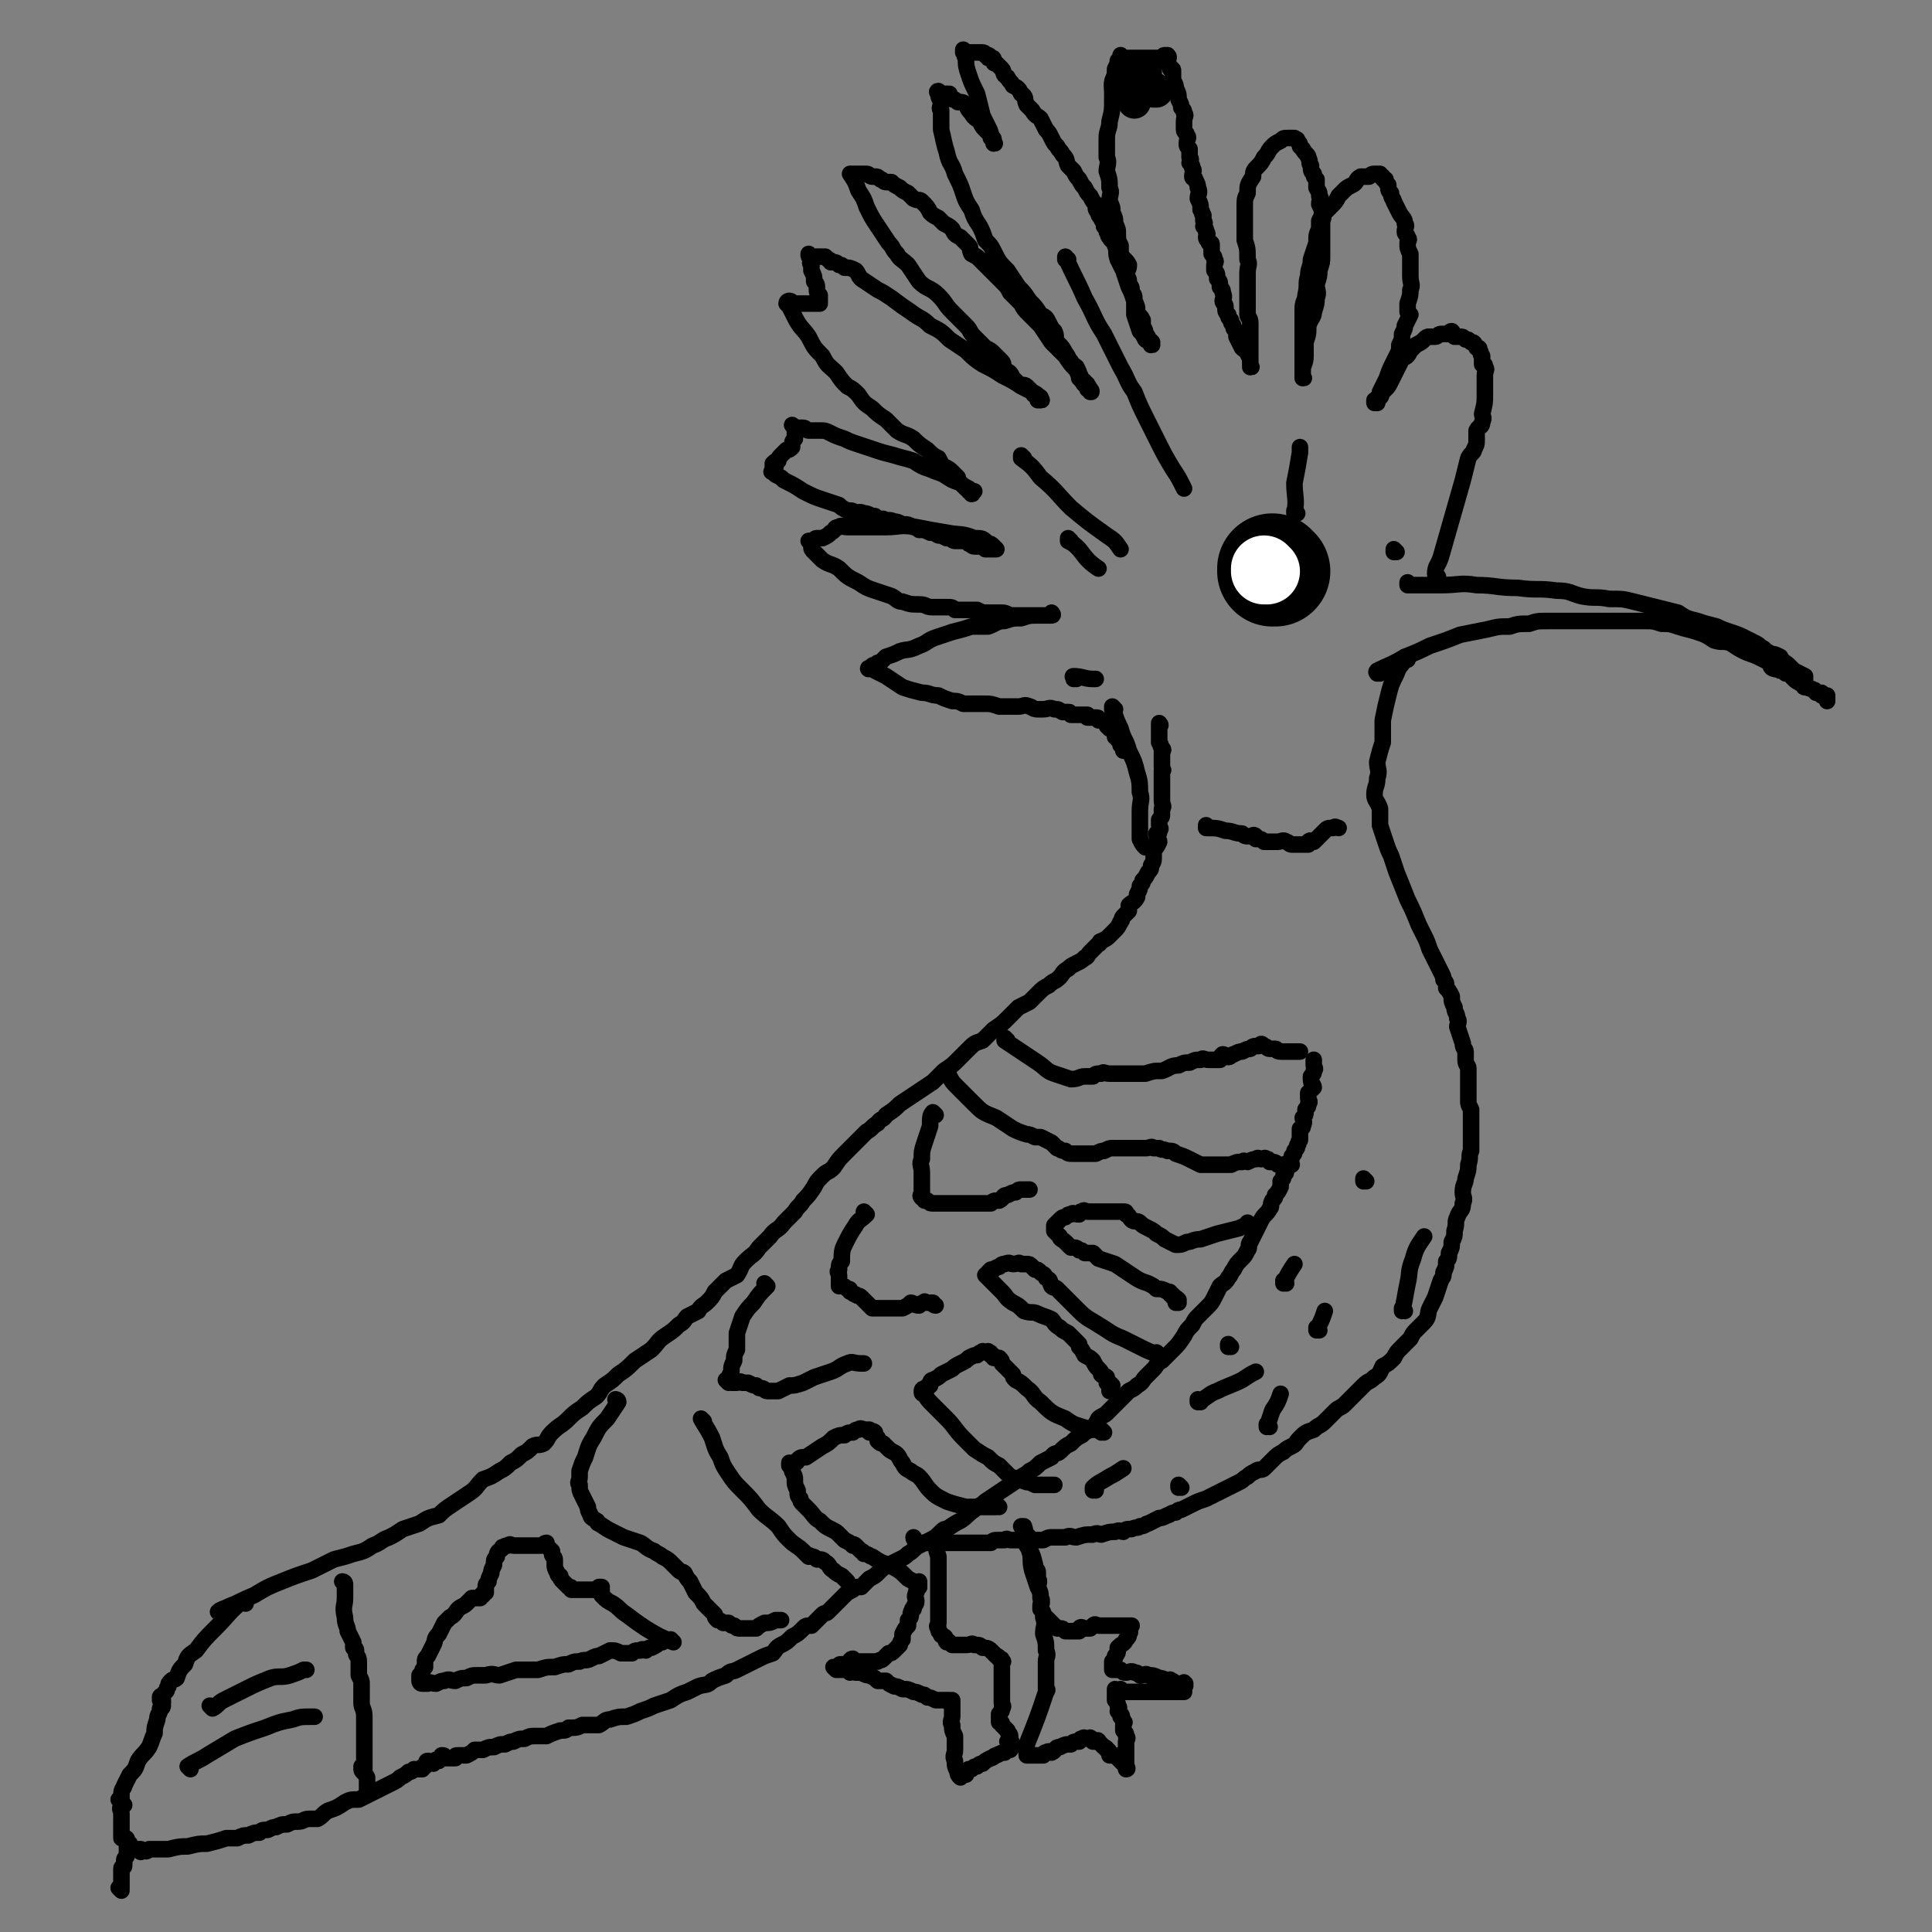 <svg viewBox='0 0 700 700' version='1.1' xmlns='http://www.w3.org/2000/svg' xmlns:xlink='http://www.w3.org/1999/xlink'><rect x="0" y="0" width="700" height="700" fill="#808080" stroke="none"/><g fill='none' stroke='#000000' stroke-width='6' stroke-linecap='round' stroke-linejoin='round'><path d='M80,585c0,0 0,-1 -1,-1 0,0 1,0 1,1 0,0 0,0 0,0 0,0 0,-1 -1,-1 0,0 1,0 1,1 0,0 0,0 0,0 0,0 0,-1 -1,-1 0,0 1,0 1,1 0,0 0,0 0,0 0,0 -1,-1 -1,-1 1,-1 2,-1 4,-2 5,-2 4,-2 9,-4 5,-3 5,-3 10,-5 5,-2 5,-2 11,-4 4,-2 4,-2 8,-4 4,-1 4,-1 7,-2 4,-1 4,-1 7,-3 3,-1 3,-2 6,-3 2,-1 2,-1 5,-3 3,-1 3,-1 6,-2 3,-2 3,-2 7,-3 2,-2 2,-2 5,-4 3,-2 3,-2 6,-4 3,-2 2,-2 5,-5 3,-1 3,-1 6,-3 2,-1 2,-1 4,-3 2,-1 2,-1 4,-3 2,-1 2,-1 4,-3 2,-1 2,0 4,-1 2,-2 1,-2 3,-4 3,-3 3,-2 6,-5 2,-2 2,-2 5,-4 2,-2 2,-2 5,-4 2,-2 1,-2 3,-4 3,-2 3,-2 5,-4 3,-2 3,-2 6,-5 3,-2 3,-2 6,-4 3,-3 2,-3 5,-5 3,-2 3,-2 5,-4 2,-1 2,-2 3,-3 2,-1 2,-1 4,-2 1,-2 2,-2 3,-3 2,-2 2,-2 3,-4 2,-2 2,-2 4,-4 2,-1 2,-1 4,-2 2,-3 1,-3 3,-5 3,-3 3,-2 5,-5 2,-2 2,-2 4,-4 2,-3 3,-2 5,-5 2,-2 2,-2 4,-4 1,-2 2,-2 3,-4 2,-2 2,-2 4,-5 1,-2 1,-2 3,-4 2,-2 2,-1 4,-3 2,-3 2,-3 4,-5 2,-2 2,-2 4,-4 2,-2 2,-2 4,-4 2,-1 2,-2 4,-3 1,-2 2,-1 3,-3 3,-2 3,-2 5,-4 3,-2 3,-2 6,-4 3,-2 3,-2 6,-4 2,-2 2,-2 4,-4 3,-2 3,-2 5,-4 2,-2 2,-2 4,-4 2,-2 2,-2 5,-3 2,-2 2,-2 4,-4 3,-2 3,-2 5,-4 2,-2 2,-2 4,-4 2,-1 2,-1 4,-2 2,-2 2,-2 3,-3 2,-2 2,-2 4,-3 2,-2 2,-1 4,-3 1,-1 1,-2 3,-3 1,-1 1,-1 3,-2 2,-1 2,-1 3,-2 1,0 1,-1 2,-2 1,-1 1,-1 3,-3 1,0 0,-1 1,-1 2,-1 2,-1 3,-2 1,-1 1,-1 2,-2 1,-1 1,-1 2,-3 1,-1 0,-1 1,-2 1,-1 1,-1 2,-2 0,-1 0,-1 0,-2 1,-1 2,-1 3,-3 0,0 0,0 0,-1 1,-2 1,-2 1,-3 1,-1 1,-1 1,-2 1,-1 1,-1 2,-3 1,-1 1,-1 1,-2 0,-1 1,-1 1,-3 0,-1 0,-1 0,-3 1,-1 1,-1 2,-3 0,-1 -1,-1 -1,-3 1,0 1,0 1,-1 1,-1 0,-1 0,-2 0,-1 0,-1 0,-2 1,-1 1,-1 1,-2 0,-1 0,-1 0,-2 1,-1 0,-1 0,-3 0,0 0,0 0,0 0,-1 0,-1 0,-2 0,-1 0,-1 0,-1 0,-1 0,-1 0,-1 0,-1 0,-1 0,-1 0,-1 0,-1 0,-1 0,-1 0,-1 0,-1 0,-1 0,-1 0,-2 0,0 0,0 0,0 0,-1 0,-1 0,-1 0,-1 0,-1 0,-1 0,0 0,0 0,0 1,0 0,0 0,-1 0,0 0,0 0,0 0,0 0,0 0,0 0,-1 0,-1 0,-1 0,-1 0,-1 0,-2 0,0 0,0 0,0 0,0 0,0 0,0 0,-1 0,-1 0,-2 0,0 0,0 0,-1 0,0 1,0 0,-1 0,0 0,0 0,0 -1,-1 0,-1 -1,-2 0,0 0,0 0,-1 0,0 0,0 0,-1 0,0 0,0 0,0 0,-1 0,-1 0,-1 0,-1 0,-1 0,-1 0,0 0,0 0,0 0,-1 0,-1 0,-1 0,0 0,0 0,0 0,-1 0,-1 0,-1 0,0 0,0 0,0 1,0 0,-1 0,-1 0,0 0,1 0,1 '/><path d='M89,581c0,0 0,-1 -1,-1 0,0 1,0 1,1 0,0 0,0 0,0 0,0 0,-1 -1,-1 0,0 1,0 1,1 0,0 0,0 0,0 0,0 0,-1 -1,-1 0,0 1,0 1,1 0,0 0,0 0,0 0,0 0,-1 -1,-1 0,0 1,0 1,1 0,0 0,0 0,0 0,0 0,-1 -1,-1 -5,4 -5,5 -10,10 -4,4 -4,4 -7,8 -3,2 -3,2 -4,5 -2,2 -2,2 -3,5 -1,1 -1,0 -2,1 -1,1 -1,1 -1,2 -1,1 0,1 -1,2 -1,1 -1,1 -2,2 0,0 0,0 0,0 1,0 0,-1 0,0 0,0 0,0 1,1 0,0 0,0 0,0 0,0 0,0 0,1 0,0 0,0 0,0 0,0 0,-1 -1,-1 0,0 1,1 1,2 0,0 0,0 0,0 0,0 0,1 -1,1 0,2 -1,2 -1,4 -1,3 -1,3 -1,5 -1,2 -1,3 -2,5 -2,3 -2,2 -4,5 -1,3 -1,3 -3,5 -1,2 -1,2 -2,4 0,1 -1,1 -1,3 0,0 0,0 0,1 0,1 0,1 0,2 0,0 0,0 0,0 0,0 0,-1 -1,-1 0,0 1,1 1,1 0,0 0,0 0,0 0,0 0,-1 -1,-1 0,0 1,1 1,2 0,0 1,0 1,0 0,0 -1,0 -1,1 -1,0 0,1 0,2 0,1 0,1 0,2 0,1 0,1 0,2 0,0 0,0 0,1 0,1 0,1 0,2 0,0 0,0 0,1 0,0 0,0 0,0 0,0 0,0 0,1 1,0 1,0 1,0 0,0 0,0 0,0 1,0 1,0 1,1 0,0 0,0 1,1 0,0 0,0 0,0 0,1 0,1 -1,1 0,1 0,0 0,1 0,1 0,1 0,2 0,1 -1,1 -1,2 0,1 0,1 0,2 0,1 -1,0 -1,1 0,1 0,1 0,2 0,1 0,1 0,2 0,0 0,0 0,0 0,0 0,0 0,1 0,0 0,0 0,0 0,0 0,0 0,1 0,0 0,0 0,0 0,0 0,0 0,0 0,0 0,0 0,0 0,1 0,1 0,1 0,0 0,0 0,0 0,1 0,0 -1,0 0,0 1,1 1,1 '/><path d='M51,671c0,0 0,-1 -1,-1 0,0 1,0 1,0 0,0 0,0 0,0 0,1 0,0 -1,0 0,0 1,0 1,0 0,0 0,0 0,0 0,1 0,0 -1,0 0,0 1,0 1,0 0,0 0,0 0,0 0,1 0,0 -1,0 0,0 1,0 1,0 2,1 2,1 3,0 4,0 4,0 7,0 4,-1 4,-1 7,-1 4,-1 4,-1 7,-1 4,-1 4,-1 7,-2 2,0 2,0 4,0 2,-1 2,-1 4,-1 2,-1 2,-1 4,-1 1,-1 1,-1 3,-1 2,-1 2,-1 3,-1 2,-1 2,-1 4,-1 2,-1 2,-1 4,-1 2,0 2,-1 4,-1 2,0 2,0 3,0 2,-1 2,-2 4,-3 3,-1 3,-1 6,-3 2,-1 2,-1 5,-1 2,-1 2,-1 4,-2 2,-1 2,-1 4,-2 2,-1 2,-1 4,-2 2,-1 2,-1 3,-2 2,-1 2,-1 3,-2 1,0 1,0 2,-1 1,0 2,0 3,0 0,-1 0,-1 1,-1 1,-1 0,-2 1,-2 1,0 1,1 2,1 0,-1 0,-1 1,-1 0,-1 0,0 1,0 0,0 0,0 0,0 1,-1 1,-2 1,-2 1,0 1,0 1,1 0,0 1,0 1,0 1,0 1,0 2,0 0,0 0,0 1,0 0,-1 0,-1 1,-1 2,0 2,0 3,0 2,-1 2,-1 3,-2 2,0 2,0 3,0 2,-1 2,-1 4,-1 2,-1 2,-1 4,-1 2,-1 2,-1 3,-1 2,-1 2,-1 4,-1 2,-1 2,-1 4,-1 2,0 2,0 4,0 2,-1 2,-1 5,-2 2,0 2,0 3,-1 3,0 3,0 5,-1 3,0 3,0 6,0 2,-1 2,-2 4,-2 3,-1 3,-1 6,-1 3,-1 3,-1 5,-2 3,-1 3,-1 5,-2 3,-1 3,-1 6,-2 3,-2 3,-2 6,-3 2,-1 2,-1 4,-2 3,-1 3,0 5,-2 2,-1 2,-1 5,-2 2,-2 2,-1 4,-2 2,-1 2,-1 4,-2 2,-1 2,-1 4,-2 2,-1 2,-1 5,-2 1,-1 1,-2 3,-3 2,-1 2,-1 4,-3 2,-1 2,-1 4,-3 1,-1 1,-1 3,-1 1,-1 1,-1 2,-2 1,-1 1,-1 2,-2 1,-1 1,0 2,-1 1,-1 1,-1 2,-2 1,-1 1,-1 2,-2 1,-1 1,-1 2,-2 1,-1 1,-1 3,-2 1,-1 1,-1 3,-1 2,-2 2,-2 3,-3 2,-1 2,-1 3,-2 2,-2 2,-2 4,-3 2,-1 2,-1 4,-2 2,-1 2,-1 3,-2 2,-1 2,-2 4,-3 2,-1 2,-1 4,-2 2,-1 2,-1 4,-3 1,-1 1,-1 2,-1 3,-2 3,-2 5,-3 3,-2 2,-2 5,-4 2,-2 2,-1 4,-3 3,-2 3,-2 6,-4 3,-2 3,-2 6,-4 2,-2 2,-1 4,-3 2,-1 2,-1 4,-3 2,-1 2,-1 4,-2 1,-2 2,-1 3,-2 2,-2 2,-2 4,-3 2,-2 2,-2 4,-3 2,-2 2,-1 4,-3 1,-1 1,-1 2,-3 1,-1 2,-1 3,-2 1,-1 1,-1 3,-3 1,-1 1,-1 3,-3 1,-1 1,-1 2,-2 2,-1 2,-1 3,-2 2,-1 2,-2 3,-3 1,-1 1,-1 3,-3 1,-1 1,-2 3,-3 2,-2 2,-2 4,-4 2,-2 2,-2 4,-5 1,-2 1,-2 3,-4 1,-2 1,-2 2,-3 2,-2 2,-2 3,-3 2,-2 2,-2 3,-4 1,-2 1,-2 2,-4 1,-1 2,-1 3,-3 1,-1 1,-2 2,-3 1,-2 1,-2 3,-4 1,-1 1,-1 2,-3 1,-1 0,-2 1,-3 1,-2 1,-2 2,-4 1,-2 1,-2 2,-4 1,-2 2,-2 3,-4 1,-1 0,-1 1,-3 1,-1 1,-1 1,-2 1,-1 1,-1 2,-3 0,-1 0,-1 0,-2 1,-1 1,-1 1,-2 1,-1 1,-1 1,-2 1,-2 1,-2 1,-3 1,-1 1,-1 1,-2 1,-1 1,-1 1,-2 1,-1 1,-1 1,-2 1,-1 0,-1 1,-2 0,-1 0,-1 0,-2 0,-1 0,-1 0,-2 1,-1 1,0 1,-1 1,-2 0,-2 0,-3 1,-1 1,-1 1,-2 0,-1 0,-1 0,-1 1,-1 1,-1 1,-2 1,-1 0,-1 0,-2 0,-1 0,-1 0,-2 1,-1 1,-1 2,-2 0,-1 -1,-1 -1,-3 0,0 0,0 0,-1 1,-1 1,-1 1,-2 1,-1 0,-1 0,-2 0,-1 0,-1 0,-1 0,-1 0,-1 0,-1 0,0 0,0 0,0 0,0 0,0 0,0 '/><path d='M365,377c0,0 -1,-1 -1,-1 0,0 0,0 0,1 0,0 0,0 0,0 1,0 0,-1 0,-1 0,0 0,0 0,1 0,0 0,0 0,0 1,0 0,-1 0,-1 0,0 0,0 0,1 0,0 0,0 0,0 1,0 0,-1 0,-1 0,0 0,0 0,1 6,4 6,4 12,8 3,2 3,3 6,4 3,1 3,1 6,2 3,0 3,-1 5,-1 1,0 1,0 3,0 1,-1 1,-1 3,-1 1,-1 1,0 3,0 0,0 0,0 0,0 0,0 0,0 0,0 1,0 1,0 2,0 1,0 1,0 1,0 1,0 1,0 3,0 1,0 1,0 3,0 2,0 2,0 4,0 3,-1 3,-1 6,-1 3,-1 3,-2 6,-2 2,-1 2,-1 4,-1 2,-1 2,-1 4,-1 1,-1 1,0 3,0 0,0 0,0 1,0 0,0 0,0 1,0 1,0 1,0 2,0 0,-1 0,-1 1,-2 1,0 1,1 2,1 1,0 1,-1 2,-1 2,-1 2,-1 3,-1 2,-1 2,-1 3,-1 1,-1 1,-1 3,-1 1,-1 1,-1 2,0 1,0 1,1 2,1 1,0 1,0 2,0 1,0 0,1 2,1 1,0 1,0 2,0 1,0 1,0 2,0 2,0 2,0 3,0 0,0 0,0 0,0 '/><path d='M344,390c0,0 -1,-1 -1,-1 0,0 0,0 1,1 0,0 0,0 0,0 0,0 -1,-1 -1,-1 0,0 0,0 1,1 0,0 0,0 0,0 0,0 -1,-1 -1,-1 0,0 0,0 1,1 0,0 0,0 0,0 0,0 -1,-1 -1,-1 0,0 0,0 1,1 1,2 1,2 3,4 3,3 3,3 6,6 3,3 3,3 8,5 3,2 3,2 6,4 2,1 2,1 5,2 1,0 1,0 3,1 1,0 1,0 2,0 2,1 2,1 4,2 1,1 1,1 2,2 1,0 1,1 3,1 1,1 1,1 3,1 1,0 1,0 3,0 1,0 1,0 3,0 1,0 1,0 2,0 2,-1 2,-1 3,-1 2,-1 2,-1 3,-1 1,0 1,0 2,0 1,0 1,0 2,0 1,0 1,0 2,0 1,0 1,0 2,0 1,0 1,0 2,0 1,0 1,0 2,0 2,0 2,-1 3,0 1,0 1,0 2,0 1,1 1,0 3,1 2,0 2,0 3,1 3,1 3,1 5,2 2,1 2,1 4,2 2,0 2,0 4,0 1,0 1,0 1,0 2,0 2,0 3,0 2,0 2,0 3,0 2,-1 2,-1 4,-1 1,-1 1,0 2,0 2,-1 2,-1 3,-1 1,-1 1,0 2,0 1,0 1,-1 2,0 1,0 0,0 1,1 2,0 2,0 3,1 2,0 2,0 3,0 1,0 1,0 2,0 '/><path d='M339,404c0,0 -1,-1 -1,-1 0,0 0,0 1,1 0,0 0,0 0,0 0,0 -1,-1 -1,-1 0,0 0,0 1,1 0,0 0,0 0,0 0,0 -1,-1 -1,-1 0,0 0,0 1,1 0,0 0,0 0,0 0,0 -1,-1 -1,-1 -1,1 -1,2 -1,5 -1,3 -1,3 -2,6 -1,3 -1,3 -1,6 -1,2 0,2 0,5 0,2 0,2 0,4 0,0 0,0 0,1 0,1 0,1 0,2 0,1 -1,1 0,2 0,0 1,0 1,1 1,0 1,0 1,0 1,1 1,1 2,1 1,0 1,0 2,0 1,0 1,0 2,0 1,0 1,0 3,0 1,0 1,0 2,0 0,0 0,0 1,0 0,0 0,0 1,0 1,0 1,0 2,0 1,0 1,0 1,0 1,0 1,0 1,0 1,0 1,0 2,0 0,0 0,0 1,0 1,0 1,0 3,0 1,-1 1,-1 3,-1 2,-1 1,-2 3,-2 2,-1 2,-1 3,-1 1,-1 1,-1 2,-1 1,0 1,0 2,0 1,0 1,0 1,0 0,0 0,0 0,0 '/><path d='M314,440c0,0 -1,-1 -1,-1 0,0 0,0 1,1 0,0 0,0 0,0 0,0 -1,-1 -1,-1 0,0 0,0 1,1 0,0 0,0 0,0 0,0 -1,-1 -1,-1 0,0 0,0 1,1 0,0 0,0 0,0 0,0 -1,-1 -1,-1 0,0 0,0 1,1 0,0 0,0 0,0 -2,2 -3,2 -4,4 -2,3 -2,3 -4,7 -1,2 -1,3 -1,6 -1,1 -1,1 -1,3 -1,1 0,1 0,2 0,1 0,1 0,2 0,0 0,0 0,0 0,1 0,1 0,2 0,0 0,0 0,0 0,0 1,-1 1,0 1,0 1,0 2,1 1,0 1,0 1,1 1,0 1,1 2,1 1,1 1,0 2,1 0,0 0,0 1,1 0,0 0,0 1,1 0,0 0,0 1,1 0,0 0,0 1,1 1,0 1,0 2,0 2,0 2,0 3,0 1,0 1,0 3,0 1,0 1,0 3,0 2,-1 2,-1 3,-2 1,0 1,1 3,1 1,-1 1,-1 2,-1 0,-1 0,0 1,0 1,0 1,0 2,0 0,0 0,1 1,1 '/><path d='M278,466c0,0 -1,-1 -1,-1 0,0 0,0 1,1 0,0 0,0 0,0 0,0 -1,-1 -1,-1 0,0 0,0 1,1 0,0 0,0 0,0 0,0 -1,-1 -1,-1 0,0 0,0 1,1 0,0 0,0 0,0 0,0 -1,-1 -1,-1 0,0 0,0 1,1 0,0 0,0 0,0 0,0 -1,-1 -1,-1 0,0 0,0 1,1 0,0 0,0 0,0 -3,3 -3,3 -5,6 -2,2 -2,2 -4,5 -1,3 -1,3 -2,6 0,3 0,3 0,6 -1,2 -1,2 -1,4 -1,2 -1,2 -1,4 -1,2 -1,2 -1,3 0,0 0,0 0,1 0,0 0,0 0,0 0,0 -1,-1 -1,-1 0,0 1,1 2,1 1,0 1,0 2,0 1,0 1,-1 2,0 1,0 1,0 2,0 2,1 2,1 3,1 1,1 1,1 2,1 1,0 1,1 2,1 1,0 1,0 2,0 1,0 1,0 2,0 2,-1 2,-1 4,-2 2,0 2,0 5,-1 2,-1 2,-1 4,-2 3,-1 3,-1 6,-2 3,-1 3,-2 6,-3 2,-1 2,0 5,0 0,0 0,0 1,0 '/><path d='M224,508c0,0 -1,-1 -1,-1 0,0 0,0 1,1 0,0 0,0 0,0 0,0 -1,-1 -1,-1 0,0 0,0 1,1 0,0 0,0 0,0 0,0 -1,-1 -1,-1 0,0 1,0 1,1 -2,3 -2,3 -4,6 -3,3 -3,3 -5,7 -2,3 -2,4 -3,7 -1,2 -1,2 -2,5 0,1 0,1 0,2 0,2 -1,2 0,3 0,2 0,2 1,4 1,2 1,2 2,4 0,1 0,1 1,3 0,1 1,1 2,2 1,0 0,1 1,1 3,2 3,2 5,3 2,1 2,1 4,2 3,1 3,1 6,2 2,1 2,2 5,3 1,1 2,1 3,2 2,1 2,1 4,3 1,1 1,1 2,2 1,1 1,0 2,1 1,2 1,2 2,3 1,2 1,2 2,4 2,2 2,2 3,4 1,1 1,1 2,2 1,1 1,1 2,2 0,1 0,1 1,2 0,0 1,0 2,1 1,0 1,0 2,0 1,1 1,1 2,1 1,1 1,1 2,1 2,0 2,0 3,0 1,0 1,0 3,0 1,-1 1,-1 3,-2 2,0 2,0 4,-1 1,0 1,0 2,0 '/><path d='M125,574c0,0 -1,-1 -1,-1 0,0 1,0 1,1 0,0 0,0 0,0 0,0 -1,-1 -1,-1 0,0 1,0 1,1 0,0 0,0 0,0 0,0 -1,-1 -1,-1 0,0 1,0 1,1 0,0 0,0 0,0 0,0 -1,-1 -1,-1 0,0 1,0 1,1 0,0 0,0 0,0 0,2 0,2 0,5 0,3 -1,3 0,7 0,3 1,3 1,5 1,2 1,2 2,4 0,1 0,1 0,2 0,0 1,0 1,1 0,0 0,0 0,1 0,1 1,1 1,3 0,1 0,1 0,2 0,2 0,2 0,3 1,2 1,2 1,3 0,1 0,1 0,2 0,2 0,2 0,3 0,1 0,1 0,2 0,2 1,2 1,5 0,3 0,3 0,5 0,3 0,3 0,5 0,2 0,2 0,4 0,1 0,1 0,2 0,1 0,1 0,2 0,0 0,0 0,1 0,0 0,0 0,0 0,0 -1,-1 -1,-1 0,0 1,1 1,2 0,0 0,0 0,0 0,0 -1,-1 -1,-1 0,1 1,1 2,3 0,1 0,1 0,2 0,2 0,2 0,3 '/><path d='M77,619c0,0 0,-1 -1,-1 0,0 1,0 1,1 0,0 0,0 0,0 0,0 0,-1 -1,-1 0,0 1,1 1,1 2,-1 2,-2 4,-3 4,-2 4,-2 8,-4 4,-2 4,-2 9,-4 3,-1 4,0 7,-1 3,-1 3,-1 5,-2 1,0 1,0 1,0 '/><path d='M69,641c0,0 0,-1 -1,-1 0,0 1,0 1,1 0,0 0,0 0,0 0,0 0,-1 -1,-1 0,0 1,0 1,1 0,0 0,0 0,0 0,0 -1,-1 -1,-1 3,-2 4,-2 7,-4 5,-3 5,-3 10,-6 5,-2 5,-2 11,-4 5,-2 5,-2 10,-3 3,-1 3,-1 7,-1 0,0 0,0 1,0 '/><path d='M510,239c0,0 -1,-1 -1,-1 0,0 0,1 0,1 0,0 0,0 0,0 1,0 0,-1 0,-1 0,0 0,1 0,1 0,0 0,0 0,0 1,0 0,-1 0,-1 0,0 0,1 0,1 0,0 0,0 0,0 1,0 0,-1 0,-1 0,0 0,1 0,1 0,0 0,0 0,0 -1,2 -2,2 -3,5 -2,4 -2,4 -3,8 -1,4 -1,4 -2,9 0,4 0,4 0,8 -1,3 -1,3 -2,7 0,3 1,3 0,6 0,3 -1,3 -1,6 0,2 1,2 2,5 0,3 0,3 0,6 1,3 1,3 2,6 1,3 1,3 2,5 1,3 1,3 2,6 2,5 2,5 4,10 2,4 2,4 4,9 1,2 1,2 2,4 1,2 1,2 2,5 1,2 1,2 2,4 1,2 1,2 2,4 1,2 1,2 1,3 1,1 1,1 1,3 1,1 1,1 2,3 0,2 0,2 1,4 0,2 1,2 1,4 1,1 0,2 0,3 1,3 1,3 2,6 0,2 1,2 1,3 0,2 0,2 0,3 0,2 1,2 1,3 0,2 0,2 0,3 0,5 0,5 0,9 0,1 0,1 1,3 0,3 0,3 0,6 0,3 0,3 0,5 0,2 0,2 0,4 -1,2 0,2 -1,5 0,2 0,2 -1,5 0,2 -1,2 -1,5 0,2 1,2 0,4 0,3 -1,2 -2,5 -1,2 0,2 -1,5 0,2 0,2 -1,4 0,2 0,2 -1,4 0,2 0,2 -1,3 0,2 0,2 -1,4 0,2 0,1 -1,3 -1,3 -1,3 -2,6 -1,2 -1,2 -2,4 -1,2 0,3 -2,5 -1,1 -1,1 -3,3 -1,1 -1,1 -2,3 -2,2 -2,2 -3,3 -2,2 -2,2 -3,4 -2,2 -2,2 -4,3 -1,2 -1,3 -3,4 -2,2 -2,1 -4,3 -2,2 -2,2 -4,4 -1,1 -1,1 -3,3 -1,1 -2,1 -3,2 -2,2 -2,2 -4,4 -2,2 -2,1 -4,3 -3,1 -3,1 -5,3 -2,2 -1,2 -3,3 -2,1 -2,1 -3,2 -2,1 -2,1 -4,3 -1,1 -1,1 -3,3 -1,1 -2,0 -3,1 -2,1 -2,1 -3,2 -2,1 -1,1 -3,2 -2,1 -2,1 -4,2 -2,1 -2,1 -4,2 -2,1 -2,1 -4,2 -3,1 -3,1 -5,2 -2,1 -2,1 -4,2 -1,0 -1,0 -2,1 -2,0 -2,1 -3,1 -2,1 -2,1 -3,1 -2,1 -2,1 -4,2 -1,0 -1,1 -3,1 -1,1 -1,0 -3,1 -2,0 -2,0 -3,1 -1,0 -1,-1 -3,0 -2,0 -2,0 -5,1 -1,0 -1,-1 -3,0 -3,0 -3,0 -6,1 -2,0 -2,-1 -4,0 -2,0 -2,0 -5,0 -1,0 -1,0 -3,1 -2,0 -2,0 -3,0 -1,0 -1,0 -3,0 -1,0 -1,0 -2,0 0,0 0,0 0,0 -1,0 -1,0 -2,0 -1,0 -1,0 -2,0 -1,0 -1,-1 -2,0 -1,0 -1,0 -2,0 -2,0 -2,0 -3,1 -1,0 -1,0 -2,0 -1,0 -1,0 -2,0 -1,0 -1,0 -2,0 -1,0 -1,0 -2,0 -1,0 -1,0 -2,0 -1,0 -1,0 -3,0 -1,0 -1,0 -2,0 -1,0 -1,0 -2,0 -1,0 -1,0 -2,0 -1,0 -1,0 -2,0 0,0 0,0 0,0 -1,0 -1,0 -2,0 -1,0 -1,0 -1,0 -1,0 -1,0 -1,0 -1,0 -1,0 -2,0 0,0 0,0 0,0 0,-1 -1,-1 -1,-2 '/><path d='M521,209c0,0 -1,0 -1,-1 0,-3 1,-3 2,-6 2,-7 2,-7 4,-14 2,-7 2,-7 4,-14 1,-4 1,-4 2,-8 1,-2 2,-2 2,-3 1,-2 1,-2 1,-3 0,-2 0,-2 0,-4 1,-2 2,-1 2,-3 1,-2 0,-2 0,-3 1,-4 1,-4 1,-7 0,-1 0,-1 0,-1 0,-1 0,-1 0,-2 0,-1 0,-1 0,-2 0,-1 0,-1 0,-2 0,-2 1,-2 0,-3 0,-1 0,-1 -1,-1 0,-1 0,-1 0,-2 0,-1 0,0 0,-1 -1,-1 0,-1 -1,-2 0,-1 0,-1 -1,-1 -1,-2 -1,-2 -2,-2 -1,-1 -1,-1 -2,-1 -1,-1 -1,-1 -2,-1 -1,0 -1,0 -2,0 -1,-1 0,-1 -1,-2 -1,0 -1,1 -1,1 -2,0 -2,0 -3,0 -1,0 -1,1 -2,1 -1,0 -1,0 -2,0 -1,0 -1,0 -2,1 -1,1 -1,1 -3,2 -1,1 -1,1 -2,2 -1,2 -1,2 -3,3 -1,2 -1,2 -2,4 -1,2 -1,2 -2,4 -1,2 -1,2 -2,3 -1,1 -1,1 -2,2 -1,1 -1,1 -1,2 0,0 0,1 0,1 0,0 0,0 -1,0 0,0 0,0 0,0 1,0 0,0 0,-1 0,0 0,1 0,1 0,0 0,0 0,0 1,0 0,0 0,-1 0,0 1,0 2,-1 1,-1 0,-1 0,-2 1,-2 1,-2 2,-4 1,-2 1,-3 2,-5 1,-2 1,-2 2,-4 1,-2 1,-2 1,-4 1,-2 1,-2 1,-4 1,-2 1,-2 1,-3 1,-2 1,-2 2,-4 0,0 -1,-1 -1,-1 0,-2 0,-2 0,-3 1,-3 1,-3 1,-5 1,-2 0,-2 0,-5 0,-2 0,-2 0,-4 0,-2 0,-2 0,-4 -1,-2 -1,-2 -1,-4 0,-1 1,-1 0,-2 0,-1 -1,-1 -1,-2 0,-2 1,-2 0,-3 0,-2 -1,-2 -2,-4 -1,-2 -1,-2 -2,-4 0,-1 -1,-1 -1,-3 -1,-1 -1,-1 -1,-3 -1,-1 -1,-1 -1,-2 -1,0 -1,0 -1,-1 -1,0 -1,0 -1,-1 0,0 0,0 0,0 0,0 0,0 -1,0 0,0 0,0 0,0 0,0 0,0 -1,0 -1,0 -1,0 -2,1 -1,0 -2,0 -3,0 -2,1 -1,2 -3,3 -2,1 -2,1 -3,2 -1,1 -1,1 -2,2 -1,2 -1,2 -3,4 -1,1 -1,1 -2,2 -1,1 -1,1 -2,3 0,1 0,1 0,3 -1,2 -1,2 -1,5 -1,3 -1,3 -2,6 0,3 -1,3 -1,6 -1,3 0,3 -1,7 0,2 -1,2 -1,5 0,4 0,4 0,7 0,3 0,3 0,6 0,1 0,1 0,3 0,2 0,2 0,3 0,1 0,1 0,2 0,1 0,1 0,2 0,1 0,1 0,1 0,1 0,1 0,1 0,0 0,0 0,0 1,0 0,0 0,-1 0,0 0,1 0,1 0,0 0,0 0,0 0,-2 0,-2 0,-3 0,-2 1,-2 1,-5 0,-2 0,-2 0,-5 1,-3 1,-3 1,-6 1,-3 2,-3 2,-5 1,-3 1,-3 1,-5 1,-2 0,-3 0,-5 1,-3 1,-3 1,-5 1,-3 1,-3 1,-5 0,-2 0,-2 0,-4 0,-2 0,-2 0,-4 0,-2 0,-2 0,-4 0,-2 1,-2 0,-3 0,-2 0,-2 -1,-4 0,-2 1,-2 0,-3 0,-2 0,-1 -1,-3 0,-1 0,-1 0,-3 -1,-1 -1,-1 -1,-2 -1,-1 -1,-1 -1,-3 -1,-1 0,-1 -1,-3 0,-1 -1,-1 -2,-3 0,0 0,0 -1,-1 0,0 0,0 0,0 0,-1 0,-1 -1,-2 0,-1 0,0 -1,-1 0,0 0,0 0,0 0,0 0,0 -1,0 0,0 0,0 -1,0 -2,0 -2,0 -3,1 -2,1 -2,1 -3,2 -2,2 -1,2 -3,4 -1,2 -1,2 -3,4 -1,1 -1,2 -1,3 -2,3 -2,3 -2,6 -1,2 -1,2 -1,5 0,2 0,2 0,5 0,4 0,4 0,7 1,3 1,3 1,7 1,2 0,2 0,5 0,2 0,2 0,5 0,2 0,2 0,4 0,1 0,1 0,3 0,1 0,1 0,3 0,1 1,1 1,3 0,2 0,2 0,4 0,1 0,1 0,2 0,2 0,2 0,3 0,1 0,1 0,1 0,1 0,1 0,2 0,0 0,0 0,0 0,1 0,1 0,1 0,1 0,1 0,1 0,0 0,0 0,1 0,0 0,0 0,0 0,0 0,0 0,1 0,0 0,0 0,0 1,0 0,0 0,-1 0,0 0,0 0,0 0,-2 0,-2 -1,-4 0,-1 -1,-1 -2,-2 -1,-2 -1,-2 -2,-4 0,-2 0,-2 -1,-3 0,-2 -1,-1 -1,-3 -1,-1 -1,-1 -1,-2 -1,-1 -1,-1 -1,-3 0,-1 -1,-1 -1,-2 0,-1 1,-1 0,-3 0,-1 0,-1 -1,-2 0,-2 0,-2 -1,-3 0,-2 0,-2 -1,-3 0,-1 0,-1 0,-2 0,-1 1,-1 0,-2 0,-1 0,-1 -1,-2 0,-1 0,-1 0,-3 0,-1 0,-1 -1,-1 0,-1 -1,-1 -1,-2 0,-1 1,-1 0,-2 0,-1 0,-1 -1,-2 0,-1 1,-1 0,-2 0,-1 0,-1 0,-2 -1,-1 0,-1 -1,-2 0,-2 0,-2 -1,-4 0,-2 1,-2 0,-4 0,-1 0,-1 -1,-3 0,-1 -1,0 -1,-1 0,-2 1,-2 0,-3 0,-1 0,-1 -1,-2 0,-1 1,-1 0,-2 0,-1 0,-1 0,-3 -1,-1 -1,-1 -1,-2 0,-2 1,-2 0,-3 0,-1 -1,-1 -1,-2 0,-2 0,-2 0,-3 0,-2 1,-2 0,-3 0,-1 0,-1 -1,-2 0,-1 0,-1 -1,-3 0,-2 0,-2 -1,-4 0,-1 0,-1 -1,-3 0,-1 0,-1 0,-3 0,-1 0,-1 -1,-1 0,-1 0,-1 -1,-2 0,-1 0,-1 0,-1 0,0 0,0 0,0 0,-1 1,-1 0,-2 0,0 0,1 -1,1 0,0 0,0 0,0 0,0 0,0 0,-1 -1,0 0,1 0,1 0,0 0,0 0,0 0,0 0,0 0,-1 -1,0 0,1 0,1 0,0 0,0 0,0 0,0 0,0 0,-1 -1,0 0,1 0,1 0,0 0,0 0,0 0,0 0,0 0,-1 -1,0 0,1 0,1 0,0 0,0 0,0 -1,0 -1,0 -2,0 -1,0 -1,0 -2,0 -1,0 -1,0 -2,0 0,0 0,0 -1,0 -1,0 -1,0 -1,0 -1,0 -1,0 -2,0 0,0 0,0 -1,0 0,0 0,0 -1,0 0,0 0,0 -1,0 -1,0 -1,0 -1,0 0,0 0,0 0,0 -1,0 -1,0 -1,0 0,0 0,0 -1,0 0,0 0,0 0,0 1,0 0,-1 0,-1 0,1 0,1 -1,2 0,1 0,1 -1,3 0,2 0,2 -1,5 0,3 0,3 0,6 0,4 0,4 -1,8 0,3 -1,3 -1,6 0,3 0,3 0,7 1,2 0,3 0,5 1,3 1,3 1,6 1,2 0,2 0,5 1,2 1,2 1,4 1,2 1,2 1,4 1,2 1,2 1,4 0,2 0,2 1,4 0,2 0,2 0,3 1,2 2,2 3,4 0,2 -1,2 -1,4 1,1 1,1 1,3 1,1 1,1 1,3 1,1 1,1 1,3 1,2 1,2 1,4 1,2 1,1 2,3 0,1 0,1 0,2 1,2 1,2 1,3 1,1 1,1 1,2 1,1 1,0 1,1 1,0 0,0 0,1 0,0 0,0 0,0 1,0 0,0 0,-1 0,0 0,1 0,1 0,0 0,0 0,0 1,0 0,0 0,-1 0,0 0,1 0,1 0,0 0,0 0,0 1,0 0,0 0,-1 0,0 0,1 0,1 0,0 0,0 0,0 1,0 0,0 0,-1 -1,-1 -1,0 -2,-1 -1,-2 -1,-2 -2,-3 -1,-3 -1,-3 -2,-6 0,-2 0,-3 0,-5 -1,-3 -1,-3 -2,-5 -1,-3 -1,-3 -2,-6 -1,-2 -1,-2 -2,-4 -1,-3 0,-3 -1,-5 0,-2 -1,-1 -2,-3 -1,-1 0,-1 -1,-2 0,-1 0,-1 -1,-2 0,-2 -1,-2 -1,-3 -1,-1 -1,-1 -1,-2 -1,-1 -1,-1 -1,-3 -1,-1 -1,-1 -2,-3 -1,-1 -1,-1 -2,-3 -1,-1 -1,-1 -2,-3 -1,-1 -1,-1 -2,-3 -1,-1 -1,-1 -2,-2 -1,-2 0,-2 -2,-4 -1,-2 -1,-1 -2,-3 -1,-1 -1,-1 -2,-3 -1,-2 -1,-2 -2,-3 -1,-2 -1,-2 -2,-4 -1,-1 -2,-1 -3,-3 -1,-1 -1,-1 -2,-2 -1,-2 0,-3 -2,-4 -1,-2 -1,-2 -3,-3 -1,-2 -1,-1 -2,-3 -2,-1 -1,-2 -2,-3 -1,-1 -1,-1 -2,-2 -1,0 -1,0 -1,-1 0,-1 0,-1 -1,-1 0,0 -1,0 -1,0 0,0 1,-1 0,-1 0,0 0,0 -1,0 0,0 0,-1 -1,-1 0,0 0,0 -1,0 -1,0 -1,0 -1,0 -1,0 -1,0 -1,0 -1,0 -1,0 -1,0 -1,0 -1,0 -1,0 0,0 0,0 -1,0 0,0 0,0 0,0 0,0 0,0 -1,0 0,0 0,0 0,0 1,0 0,0 0,-1 0,0 0,1 0,1 1,1 0,1 1,2 0,3 0,3 1,6 1,3 1,3 3,7 1,4 1,4 2,8 1,2 1,2 2,4 1,2 1,2 1,4 1,0 1,0 1,1 0,0 0,0 0,1 0,0 0,0 0,0 1,0 0,0 0,-1 0,0 0,1 0,1 0,0 0,0 0,0 0,-1 0,-2 -1,-3 -1,-1 -1,-1 -2,-2 -1,-1 -1,-1 -2,-3 -1,-1 -2,-1 -3,-3 -1,-1 -1,-1 -2,-3 -1,-1 -1,-1 -3,-1 -1,-1 -1,-1 -2,-1 0,0 0,-1 -1,-1 0,-1 0,-1 0,-1 -1,0 -1,0 -2,0 0,0 0,0 0,0 -1,0 -1,0 -2,0 0,0 0,0 0,0 0,0 0,0 0,-1 -1,0 0,1 0,1 0,0 0,0 0,0 0,1 0,1 1,3 0,2 -1,2 0,3 0,4 0,4 0,7 1,4 1,5 2,8 1,5 2,4 3,8 2,4 2,4 3,7 1,3 1,3 3,6 1,3 1,3 3,6 1,2 1,2 2,5 2,2 2,2 3,4 2,4 2,4 5,7 2,3 2,3 4,6 2,2 2,2 4,5 2,2 2,2 4,5 2,1 2,1 3,3 1,2 1,2 2,3 1,2 0,2 1,4 2,2 2,2 3,4 1,1 1,2 2,3 1,2 1,1 2,2 1,2 1,2 1,3 1,0 0,1 0,1 1,1 1,1 1,1 1,0 1,0 1,1 1,0 1,0 1,1 1,0 0,0 0,1 0,0 0,0 0,0 1,0 1,0 1,1 1,0 0,0 0,0 0,0 0,0 0,0 1,0 0,0 0,-1 0,0 1,1 0,1 0,-1 0,-1 -1,-2 -1,-1 -1,0 -2,-2 -1,-1 -1,-2 -2,-4 -2,-2 -2,-2 -4,-5 -2,-2 -2,-2 -5,-5 -2,-3 -2,-3 -4,-6 -2,-2 -2,-2 -4,-4 -2,-2 -2,-2 -3,-4 -2,-2 -2,-2 -4,-4 -1,-2 -1,-2 -3,-4 -2,-2 -2,-2 -4,-4 -2,-2 -2,-2 -4,-4 -1,-1 -1,-1 -3,-2 -1,-2 0,-2 -1,-3 -2,-2 -2,-2 -3,-3 -2,-1 -2,-1 -3,-3 -1,-1 -1,-1 -3,-2 -1,-1 -1,-1 -2,-2 -2,-1 -2,-1 -3,-2 -1,-2 -1,-2 -3,-4 -1,-1 -1,0 -3,-1 -1,-1 -1,-1 -2,-2 -2,-1 -2,-1 -3,-2 -2,-1 -2,-1 -3,-2 -1,0 -1,0 -2,0 -1,0 -1,-1 -2,-1 -1,-1 -1,-1 -2,-1 0,0 0,0 -1,0 -1,0 -1,-1 -2,-1 0,0 0,0 -1,0 -1,0 -1,0 -1,0 -1,0 -1,0 -1,0 -1,0 -1,0 -1,0 0,0 0,0 0,0 -1,0 -1,0 -2,0 0,0 0,0 0,0 2,3 2,3 3,6 2,3 2,3 3,6 2,4 2,4 4,7 2,3 2,3 4,6 2,2 1,2 3,4 1,2 2,2 4,4 2,3 2,3 4,6 3,3 4,2 7,5 3,3 2,3 5,6 2,2 2,2 5,5 2,2 1,2 3,4 2,2 2,2 4,4 2,1 2,1 3,2 1,1 1,1 3,3 1,1 0,2 1,3 2,1 2,1 3,3 1,1 1,1 2,2 1,1 2,0 3,1 1,1 1,1 2,2 1,1 0,1 1,1 1,1 1,0 2,1 0,0 0,0 -1,1 0,0 0,0 0,0 1,0 1,0 1,0 0,0 0,0 0,0 1,0 0,0 0,-1 0,0 0,1 0,1 0,0 0,0 0,0 1,0 0,0 0,-1 0,0 0,1 0,1 0,0 0,0 0,0 -1,-2 -1,-2 -3,-3 -2,-1 -2,-1 -4,-2 -3,-2 -3,-2 -7,-4 -3,-2 -3,-2 -7,-4 -3,-2 -3,-2 -6,-5 -3,-2 -3,-2 -6,-4 -3,-3 -3,-3 -7,-5 -3,-3 -3,-2 -7,-5 -3,-2 -3,-2 -7,-5 -3,-2 -3,-2 -5,-3 -3,-2 -3,-2 -6,-4 -1,-1 -1,-2 -2,-3 -2,-1 -2,-1 -4,-1 -1,-1 -1,-1 -2,-1 -1,-1 -1,-1 -3,-1 0,-1 -1,-1 -1,-1 -1,-1 -1,-1 -1,-1 -1,0 -1,0 -1,0 0,0 0,0 0,0 0,0 0,0 0,0 -1,0 -1,0 -2,0 0,0 0,0 -1,0 0,0 0,0 0,0 0,0 0,0 0,0 -1,0 -1,0 -1,0 0,0 0,0 0,0 0,0 -1,-1 -1,-1 0,1 0,1 1,2 0,0 0,0 0,0 0,1 -1,1 0,2 0,1 0,1 0,2 1,2 1,2 1,4 1,1 1,1 1,3 0,1 0,1 1,2 0,1 0,1 0,1 0,1 0,1 0,1 0,0 0,0 0,1 0,0 0,0 0,0 -1,0 -1,0 -2,0 0,0 0,0 -1,0 -1,0 -1,0 -2,0 0,0 0,0 -1,0 -1,0 -1,0 -1,0 0,0 0,0 0,0 -1,0 -1,0 -2,0 0,0 0,0 0,0 -1,0 -1,0 -1,0 0,0 0,0 0,0 0,0 0,-1 -1,-1 0,0 -1,0 -1,1 0,0 0,0 1,1 0,0 0,0 0,0 1,2 1,2 2,4 2,4 3,4 5,7 2,4 2,4 5,7 2,4 2,3 5,6 2,3 2,3 4,5 2,1 2,1 4,3 2,3 2,3 5,5 2,2 2,2 5,4 2,2 2,2 4,4 3,2 3,1 6,3 2,2 2,2 5,4 2,2 2,2 4,3 1,2 1,2 2,3 2,1 2,1 3,2 1,1 1,1 2,2 0,1 0,1 1,2 0,0 0,0 1,1 0,0 0,0 1,1 0,0 0,0 0,0 1,0 1,0 1,1 0,0 0,0 0,0 1,0 2,0 2,0 0,0 0,0 -1,1 0,0 0,0 0,0 1,0 0,-1 0,-1 0,0 0,1 0,1 0,0 0,0 0,0 1,0 0,-1 0,-1 0,0 0,1 0,1 0,0 0,0 0,0 1,0 0,-1 0,-1 0,0 0,1 0,1 0,0 0,0 0,0 0,-1 0,-1 -1,-2 -2,-1 -2,-1 -3,-2 -3,-1 -3,-1 -6,-3 -2,-1 -3,-1 -5,-2 -3,-1 -3,-1 -6,-3 -3,-1 -4,-1 -7,-2 -4,-1 -4,-1 -7,-2 -3,-1 -3,-1 -6,-2 -3,-1 -3,-1 -5,-2 -3,-1 -3,-1 -5,-2 -2,-1 -2,-1 -4,-1 -2,0 -2,0 -4,0 -1,0 -1,-1 -2,-1 0,0 0,0 -1,0 0,0 0,0 0,0 0,0 0,0 0,0 -1,0 -1,0 -1,0 0,0 0,0 0,0 -1,0 -1,0 -1,0 0,0 0,0 0,0 0,0 -1,-1 -1,-1 0,0 1,1 1,1 0,0 0,1 0,1 0,0 0,0 0,0 0,1 0,1 0,2 0,0 0,0 0,1 0,0 0,0 0,0 -1,1 -1,1 -1,3 -1,1 -1,1 -2,1 -1,1 -1,1 -2,2 -1,1 -1,1 -1,2 -1,0 -1,0 -2,1 0,0 1,1 1,1 -1,0 -1,0 -1,0 0,0 0,0 0,0 0,1 0,1 0,1 0,0 0,0 0,0 0,1 -1,1 0,1 0,0 0,0 1,1 2,1 2,1 3,2 4,2 4,2 7,4 4,2 4,2 7,3 3,1 3,1 6,2 1,1 1,1 3,2 2,0 2,0 3,1 1,0 1,-1 3,0 2,0 2,1 4,1 1,1 1,1 3,1 2,1 2,0 4,1 1,0 1,0 3,1 2,0 2,0 4,1 1,0 1,0 2,1 2,0 2,0 4,1 2,0 1,0 3,1 1,0 1,0 3,1 2,0 2,1 3,1 2,0 2,0 3,0 1,0 1,0 2,1 1,0 1,1 2,1 0,0 1,0 1,0 1,0 1,0 1,0 1,0 1,0 2,1 1,0 1,0 1,0 0,0 0,0 0,0 1,0 1,0 2,0 0,0 0,0 1,0 0,0 0,0 0,0 0,0 -1,-1 -1,-1 0,0 0,1 1,1 0,0 0,0 0,0 0,0 0,0 -1,-1 -1,-1 -1,-1 -2,-1 -2,-2 -2,-2 -5,-2 -5,-2 -5,-1 -10,-2 -6,-1 -6,-1 -11,-2 -6,-1 -6,0 -11,0 -4,0 -4,0 -9,0 -2,0 -2,0 -5,0 -2,0 -2,-1 -3,0 -2,0 -1,1 -3,2 -1,1 -1,1 -3,2 -1,0 -1,0 -2,0 -1,0 -1,1 -1,1 -1,0 -2,0 -2,0 0,0 0,0 1,1 0,0 0,0 0,0 0,0 0,0 0,1 0,0 0,0 0,0 0,1 0,1 1,2 1,1 1,1 3,3 3,2 3,1 6,3 3,3 3,3 7,5 3,2 3,2 6,3 3,1 3,1 6,2 2,1 2,2 4,2 3,1 3,1 6,1 3,0 2,1 5,1 2,0 2,0 3,0 1,0 1,0 2,0 2,0 2,0 3,1 2,0 2,0 4,0 2,0 2,0 4,0 2,1 2,1 4,1 3,0 3,0 5,0 2,0 2,1 4,1 2,0 2,0 4,0 1,0 1,0 2,0 1,0 1,0 2,0 1,0 1,0 2,0 1,0 1,0 1,0 1,0 1,0 1,0 0,0 0,0 0,0 1,0 1,0 2,0 0,0 0,0 0,0 0,0 0,0 0,0 0,0 0,0 0,0 1,0 0,-1 0,-1 0,0 0,1 0,1 0,0 0,0 0,0 0,0 0,0 -1,0 -2,0 -2,0 -4,0 -3,0 -3,0 -6,1 -3,0 -3,0 -6,1 -3,0 -3,1 -6,2 -3,0 -3,0 -6,0 -3,1 -3,1 -7,2 -3,1 -3,1 -6,2 -3,1 -3,2 -6,3 -4,2 -4,1 -7,2 -2,1 -2,1 -5,2 -1,1 -1,1 -2,2 -1,0 -1,0 -2,1 -1,0 -1,0 -1,1 -1,0 -1,0 -1,0 0,0 0,0 0,0 0,1 -1,0 0,0 0,0 1,0 2,1 2,1 2,1 4,2 3,2 3,2 6,4 3,1 3,1 7,2 3,0 3,1 6,1 2,1 2,1 5,2 2,0 2,0 4,1 2,0 2,0 4,0 2,0 2,0 4,0 2,0 2,0 5,1 1,0 1,0 3,0 2,0 2,0 4,0 2,0 2,-1 4,0 1,0 1,1 3,1 1,0 1,0 2,0 2,0 2,-1 4,0 2,0 1,0 3,1 1,0 1,0 2,0 1,0 0,0 1,1 1,0 1,0 2,0 1,0 1,0 1,0 1,0 1,0 2,0 1,0 1,0 1,0 0,0 0,1 0,1 1,0 1,0 2,0 0,0 0,0 1,0 0,0 0,0 0,0 0,0 0,0 0,0 1,0 1,0 1,1 1,0 1,0 1,0 1,0 1,1 2,1 0,0 0,0 0,0 1,0 0,1 0,1 1,1 1,1 1,1 1,0 1,0 1,0 0,0 0,0 0,0 1,1 1,1 1,2 0,0 0,0 0,1 1,0 1,0 1,0 0,0 0,0 0,1 0,0 0,0 0,0 1,0 1,0 1,1 1,0 0,0 0,1 1,0 1,0 1,1 0,0 0,0 0,0 0,0 0,0 0,1 0,0 0,0 0,0 1,0 0,-1 0,-1 '/><path d='M404,257c0,0 -1,-1 -1,-1 0,0 0,1 0,1 0,0 0,0 0,0 1,0 0,-1 0,-1 0,0 0,1 0,1 0,0 0,0 0,0 1,0 0,-1 0,-1 0,0 0,1 0,1 0,0 0,0 0,0 1,0 0,-1 0,-1 1,3 1,4 3,8 1,4 2,4 3,8 2,4 2,4 3,8 1,3 1,4 1,7 1,3 0,3 0,7 0,3 0,3 0,6 0,2 0,3 0,4 1,2 1,2 2,3 '/></g>
<g fill='none' stroke='#000000' stroke-width='40' stroke-linecap='round' stroke-linejoin='round'><path d='M462,207c0,0 -1,-1 -1,-1 0,0 0,1 0,1 0,0 0,0 0,0 1,0 0,-1 0,-1 0,0 0,1 0,1 0,0 0,0 0,0 1,0 0,-1 0,-1 0,0 0,1 0,1 0,0 0,0 0,0 '/></g>
<g fill='none' stroke='#FFFFFF' stroke-width='24' stroke-linecap='round' stroke-linejoin='round'><path d='M459,207c0,0 -1,-1 -1,-1 0,0 0,1 0,1 0,0 0,0 0,0 1,0 0,-1 0,-1 0,0 0,1 0,1 0,0 0,0 0,0 '/></g>
<g fill='none' stroke='#000000' stroke-width='12' stroke-linecap='round' stroke-linejoin='round'><path d='M407,32c0,0 -1,0 -1,-1 0,0 0,1 0,1 0,0 0,0 0,0 1,0 0,0 0,-1 0,0 0,1 0,1 0,0 0,0 0,0 '/><path d='M408,34c0,0 -1,0 -1,-1 0,0 0,1 0,1 0,0 0,0 0,0 1,0 0,0 0,-1 0,0 0,1 0,1 0,0 0,0 0,0 '/><path d='M408,33c0,0 -1,0 -1,-1 0,0 0,1 0,1 0,0 0,0 0,0 1,0 0,0 0,-1 0,0 0,1 0,1 0,0 0,0 0,0 1,0 0,0 0,-1 0,0 0,1 0,1 '/><path d='M407,31c0,0 -1,0 -1,-1 0,0 0,1 0,1 0,0 0,0 0,0 1,0 0,0 0,-1 0,0 0,1 0,1 0,0 0,0 0,0 1,0 0,0 0,-1 0,0 0,1 0,1 0,0 0,0 0,0 2,1 2,1 4,2 1,1 1,1 1,1 '/><path d='M409,30c0,0 -1,0 -1,-1 0,0 0,1 0,1 0,0 0,0 0,0 1,0 0,0 0,-1 0,0 0,1 0,1 0,0 0,0 0,0 1,0 0,0 0,-1 0,0 0,1 0,1 0,0 0,0 0,0 1,0 0,-1 0,-1 1,3 2,4 3,8 '/><path d='M415,26c0,0 -1,0 -1,-1 0,0 0,1 0,1 0,0 0,0 0,0 1,0 0,0 0,-1 0,0 0,1 0,1 0,0 0,0 0,0 1,0 0,0 0,-1 0,0 0,1 0,1 0,0 0,0 0,0 1,0 0,0 0,-1 '/><path d='M419,33c0,0 -1,0 -1,-1 0,0 0,1 0,1 0,0 0,0 0,0 1,0 0,0 0,-1 0,0 0,1 0,1 0,0 0,0 0,0 1,0 0,0 0,-1 0,0 0,1 0,1 0,0 0,0 0,0 1,0 0,0 0,-1 '/></g>
<g fill='none' stroke='#000000' stroke-width='6' stroke-linecap='round' stroke-linejoin='round'><path d='M511,212c0,0 -1,-1 -1,-1 0,0 0,1 0,1 0,0 0,0 0,0 1,0 0,-1 0,-1 0,0 0,1 0,1 0,0 0,0 0,0 1,0 0,-1 0,-1 0,0 0,1 0,1 0,0 0,0 0,0 1,0 0,-1 0,-1 0,0 0,1 0,1 2,0 2,0 3,0 5,0 5,0 9,0 7,0 7,-1 13,0 7,0 7,1 15,1 7,1 7,0 14,1 5,0 5,1 9,2 5,1 5,0 10,1 5,0 5,0 9,1 4,1 4,1 8,2 4,1 4,1 8,2 3,2 3,2 7,3 3,1 3,1 7,2 2,1 2,1 5,2 3,1 3,1 5,2 2,1 2,1 4,2 2,1 1,1 3,2 1,1 1,1 3,2 1,0 1,0 3,1 1,2 2,2 3,3 1,1 1,1 2,2 2,1 2,1 4,2 0,1 0,1 0,2 0,1 0,1 1,2 1,1 1,0 2,1 1,0 0,0 1,1 1,0 1,0 2,0 0,1 0,1 0,1 1,0 1,0 2,0 0,1 0,1 0,2 '/><path d='M500,244c0,0 -1,-1 -1,-1 0,0 0,1 0,1 0,0 0,0 0,0 1,0 0,-1 0,-1 0,0 0,1 0,1 0,0 0,0 0,0 1,0 0,-1 0,-1 0,0 0,1 0,1 0,0 0,0 0,0 1,0 0,-1 0,-1 0,0 0,1 0,1 0,0 0,0 0,0 1,0 -1,0 0,-1 4,-2 5,-2 10,-5 5,-2 5,-2 9,-4 6,-2 6,-2 11,-4 5,-1 5,-1 10,-2 4,-1 4,-1 8,-1 3,-1 3,-1 7,-1 3,-1 3,-1 7,-1 3,0 3,0 7,0 4,0 4,0 8,0 3,0 3,0 7,0 3,0 3,0 6,0 4,0 4,0 7,0 3,0 3,0 6,1 3,0 3,0 6,1 3,1 4,1 7,2 3,1 3,1 6,3 3,1 3,0 6,1 3,2 3,2 5,3 2,1 3,1 5,2 2,1 2,1 4,2 1,1 0,1 1,2 2,1 2,0 3,1 1,0 1,0 2,1 1,0 1,0 2,1 0,0 0,0 1,1 1,1 1,1 2,1 0,1 0,0 1,1 1,0 0,1 1,1 1,0 1,0 1,0 '/><path d='M373,557c0,0 -1,-1 -1,-1 0,0 0,0 0,1 0,0 0,0 0,0 1,0 0,-1 0,-1 0,0 0,0 0,1 0,0 0,0 0,0 1,0 0,-1 0,-1 0,0 0,0 0,1 0,0 0,0 0,0 1,0 0,-1 0,-1 0,0 0,0 0,1 0,0 0,0 0,0 1,0 0,-1 0,-1 0,2 1,3 1,6 1,3 0,3 1,7 1,3 1,3 2,6 1,2 1,2 1,4 1,1 0,1 0,3 0,0 0,0 0,1 1,1 1,1 1,2 1,1 1,1 2,2 1,1 1,1 1,1 1,1 1,1 2,2 0,0 0,0 1,0 1,0 1,0 2,1 0,0 0,0 0,0 2,0 2,0 3,0 1,0 1,0 2,0 0,-1 0,-1 0,-1 1,-1 1,0 2,0 1,0 1,0 2,0 1,-1 1,-1 1,-1 1,-1 1,0 2,0 0,0 0,0 1,0 0,0 0,0 0,0 1,0 1,0 2,0 0,0 0,0 1,0 0,0 0,0 1,0 1,0 1,0 2,0 0,0 0,0 1,0 0,0 0,0 1,0 0,0 0,0 0,0 1,0 1,0 1,0 0,0 0,0 0,0 1,0 1,0 2,0 0,0 0,0 0,0 0,0 -1,0 -1,1 0,1 1,1 0,2 0,1 0,1 -1,2 -1,2 -1,1 -3,3 0,2 0,2 -1,3 0,1 0,1 -1,2 0,0 0,0 0,1 0,0 0,0 0,1 0,0 0,0 0,0 1,0 0,-1 0,-1 0,0 0,2 0,2 1,0 1,-1 1,0 1,0 1,0 2,0 1,1 1,1 2,1 1,0 2,-1 3,0 1,0 1,0 2,1 2,0 2,-1 3,0 2,0 2,0 4,1 1,0 1,0 3,1 1,0 1,-1 1,0 1,0 1,0 2,1 1,0 1,0 1,0 1,0 1,0 1,0 0,0 0,0 0,0 1,0 1,-1 1,0 1,0 0,0 0,1 0,0 0,0 0,0 1,0 0,-1 0,-1 0,0 0,1 0,2 0,0 0,0 0,0 0,0 0,0 0,1 0,0 0,0 0,0 0,0 0,0 -1,0 0,0 0,0 0,0 0,0 0,0 -1,0 -1,0 -1,0 -2,0 -1,0 -1,0 -3,0 -1,0 -1,0 -3,0 -2,0 -2,0 -3,0 -1,0 -1,0 -2,0 -2,0 -2,0 -3,0 -1,0 -1,0 -2,0 0,0 0,0 -1,0 0,0 0,0 -1,0 0,0 0,0 0,0 0,0 0,0 -1,0 0,0 0,0 0,0 1,0 0,-1 0,-1 0,0 0,0 -1,1 0,0 0,0 0,0 0,0 0,0 -1,0 0,0 0,0 0,0 1,0 0,-1 0,-1 0,0 0,1 0,2 0,0 0,0 0,0 0,0 0,0 0,1 0,0 0,0 0,1 1,1 1,1 1,2 1,1 0,1 0,2 1,1 1,1 1,1 1,1 0,1 0,1 1,1 1,1 1,2 1,0 0,0 0,1 0,0 0,0 0,1 0,0 0,0 0,1 1,1 1,1 1,2 1,1 0,1 0,2 0,1 0,1 0,2 0,0 0,0 0,1 0,1 0,1 0,1 0,1 0,1 0,2 0,0 0,0 0,1 0,0 0,0 0,1 0,0 0,0 0,1 0,0 0,0 0,0 0,0 0,0 0,1 0,0 0,0 0,0 1,0 0,-1 0,-1 0,0 1,1 0,1 0,-1 0,-1 -1,-2 0,0 0,0 -1,-1 -1,-1 -1,-1 -2,-2 -1,0 -1,0 -2,0 0,-1 0,-2 -1,-2 0,-1 -1,-1 -1,-1 -1,-1 -1,-1 -1,-1 -1,-1 -1,-1 -1,-1 0,-1 -1,0 -1,0 0,0 0,0 -1,0 0,0 0,0 0,0 0,-1 0,-1 -1,-1 0,-1 0,0 -1,0 0,0 0,0 0,0 -1,0 -1,-1 -2,0 -1,0 0,0 -1,1 -2,0 -2,0 -3,1 -2,0 -2,0 -4,1 -2,0 -1,1 -3,2 0,0 -1,-1 -2,0 -1,0 0,0 -1,1 -1,0 -1,0 -2,0 0,0 0,0 -1,0 -1,0 -1,0 -1,0 -1,0 -1,0 -2,0 0,0 0,0 0,0 0,-1 0,-1 0,-1 0,-1 0,-1 0,-2 0,0 0,-1 0,-1 4,-10 4,-10 7,-19 1,-1 0,-1 0,-1 0,-2 0,-2 0,-3 0,-3 0,-3 0,-7 0,-2 1,-2 0,-4 0,-3 0,-3 -1,-6 0,-3 1,-3 0,-6 0,-2 0,-2 -1,-3 0,-2 1,-2 0,-4 0,-2 0,-2 -1,-4 0,-1 1,-2 0,-3 0,-1 0,-1 0,-2 0,-1 0,-1 -1,-2 0,0 0,0 0,-1 -1,-4 -1,-4 -3,-7 -1,-4 0,-4 -1,-7 0,0 0,0 -1,0 '/><path d='M340,559c0,0 -1,-1 -1,-1 0,0 0,0 1,1 0,0 0,0 0,0 0,0 -1,-1 -1,-1 0,0 0,0 1,1 0,0 0,0 0,0 0,0 -1,-1 -1,-1 0,0 0,0 1,1 0,0 0,0 0,0 0,0 -1,-1 -1,-1 0,0 0,0 1,1 0,0 0,0 0,0 0,0 -1,-1 -1,-1 0,2 0,3 1,6 0,4 0,4 0,8 0,3 0,3 0,6 0,3 0,3 0,5 0,1 0,1 0,3 0,0 0,0 0,1 0,0 0,0 0,1 0,1 -1,1 0,2 0,1 0,1 1,2 0,1 0,0 1,1 1,0 0,1 1,2 0,0 0,-1 1,0 0,0 0,0 1,1 0,0 0,0 1,0 0,0 0,0 1,0 1,0 1,0 1,0 1,0 1,0 2,0 2,0 2,-1 3,0 2,0 2,0 3,1 1,0 2,0 3,1 1,1 1,1 2,2 0,0 1,0 1,1 1,0 1,0 1,1 1,0 0,0 0,1 0,0 0,0 0,1 0,0 0,0 0,1 0,0 0,0 0,1 0,2 0,2 0,3 0,2 0,2 0,4 0,2 0,2 0,4 0,1 1,1 0,2 0,1 0,1 -1,2 0,1 0,1 0,2 0,0 0,0 0,1 1,0 1,0 1,1 1,1 1,1 2,2 0,1 1,1 1,2 0,1 0,1 -1,2 0,0 0,0 0,0 1,0 1,0 1,0 1,0 0,0 0,1 0,0 0,0 0,0 0,0 0,0 0,1 0,0 0,0 0,0 0,0 1,0 0,1 0,0 -1,0 -2,1 -1,0 -1,0 -3,1 -1,0 -1,1 -2,1 -2,1 -2,1 -3,2 -1,0 -1,0 -2,1 -1,0 -1,0 -2,1 0,0 0,0 -1,0 0,0 0,0 -1,1 0,0 0,0 0,1 -1,0 -1,0 -2,1 0,0 0,0 0,0 0,0 0,0 0,0 0,0 0,0 0,0 -1,-1 -1,-1 -1,-2 -1,-2 -1,-2 -1,-4 -1,-2 0,-2 0,-4 0,-3 0,-3 0,-5 -1,-2 -1,-2 -1,-4 -1,-1 0,-2 0,-3 0,-1 0,-1 0,-2 0,-1 0,-1 0,-1 0,0 0,0 0,0 0,-1 0,-1 0,-2 0,0 0,0 0,0 0,0 0,-1 0,-1 -1,0 -1,1 -1,1 -1,-1 0,-1 0,-1 0,0 0,0 0,0 -1,0 -1,0 -1,0 0,0 0,0 0,0 -1,0 -1,0 -2,0 -1,0 -1,0 -2,0 0,0 0,0 0,0 -2,-1 -2,-1 -3,-1 -1,-1 -1,-1 -2,-1 -2,-1 -2,-1 -3,-1 -2,-1 -2,-1 -4,-1 -2,-1 -2,-1 -3,-1 -2,-1 -2,-1 -3,-2 -2,0 -2,0 -3,0 -1,-1 -1,-1 -3,-2 -1,0 -1,0 -3,-1 -1,0 -1,0 -2,0 -1,-1 -1,0 -2,0 -1,-1 -1,-1 -2,-1 -1,0 -1,0 -2,0 0,0 0,0 0,0 0,0 0,0 0,0 -1,0 -1,0 -1,0 0,0 0,0 0,0 0,0 -1,-1 -1,-1 0,0 1,0 2,0 0,-1 0,-1 1,-1 1,0 1,0 2,0 1,-1 1,-2 2,-2 0,0 0,0 1,1 1,0 1,0 2,0 0,0 0,0 1,0 0,0 0,0 1,0 0,0 0,0 1,0 1,0 1,0 1,0 1,0 1,0 2,0 1,-1 1,0 2,-1 1,-1 1,-1 2,-2 1,0 1,0 2,-1 1,-1 1,-1 2,-2 0,0 0,-1 1,-2 0,-1 0,-1 0,-2 1,-2 1,-2 2,-3 0,-1 0,-1 0,-2 1,-1 1,-1 1,-2 0,-1 0,-1 1,-2 0,0 -1,0 0,0 0,-2 1,-1 1,-3 0,-1 -1,-1 0,-3 0,-1 0,-1 1,-2 0,-1 0,-1 0,-2 '/><path d='M453,444c0,0 -1,-1 -1,-1 0,0 0,0 0,1 0,0 0,0 0,0 1,0 0,-1 0,-1 0,0 0,0 0,1 0,0 0,0 0,0 1,0 0,-1 0,-1 0,0 1,1 0,1 -1,0 -1,0 -3,1 -4,1 -4,1 -8,2 -3,1 -3,1 -6,2 -3,0 -3,1 -5,1 -2,1 -2,1 -4,1 -2,-1 -2,-1 -4,-2 -1,-1 -1,-1 -3,-2 -1,-1 -1,-1 -3,-2 -2,-1 -2,-1 -3,-2 -1,-1 -2,0 -3,-1 -1,-1 -1,-2 -2,-2 0,-1 0,-1 -1,-1 -1,0 -1,0 -2,0 0,0 0,0 -1,0 -1,0 -1,0 -2,0 -2,0 -2,0 -3,0 -1,0 -1,0 -2,0 -1,0 -1,0 -3,0 -1,0 -1,-1 -2,0 -1,0 0,0 -1,1 -2,0 -2,-1 -3,0 -1,0 -1,0 -2,1 -1,0 -1,0 -2,1 -1,1 -1,1 -2,2 0,1 0,1 0,2 1,1 1,1 2,2 0,1 1,1 2,2 1,1 1,1 2,2 2,0 2,0 3,1 1,0 1,0 2,1 1,0 1,0 3,0 1,1 1,1 2,2 3,1 3,1 6,2 3,2 3,2 6,4 3,2 3,2 6,3 2,1 2,1 3,2 2,0 2,0 4,1 1,0 1,0 1,1 1,0 1,0 1,1 1,0 1,0 2,1 0,0 0,0 0,0 0,0 0,0 -1,0 0,0 1,0 1,0 0,0 0,0 -1,1 0,0 0,0 0,0 1,0 1,0 1,0 '/><path d='M420,491c0,0 -1,-1 -1,-1 0,0 0,0 0,1 0,0 0,0 0,0 1,0 0,-1 0,-1 0,0 0,0 0,1 0,0 0,0 0,0 1,0 0,-1 0,-1 0,0 0,0 0,1 0,0 0,0 0,0 1,0 0,-1 0,-1 0,0 1,1 0,1 -1,-1 -2,-1 -4,-2 -4,-2 -4,-2 -8,-4 -5,-2 -4,-2 -9,-5 -3,-2 -4,-2 -7,-5 -2,-2 -2,-2 -4,-4 -2,-2 -2,-2 -4,-4 -1,-1 -1,0 -2,-1 -1,-2 0,-2 -2,-3 -1,-2 -1,-1 -2,-2 -1,-1 -1,-1 -2,-1 -1,-1 -1,-1 -1,-1 -1,-1 -1,-1 -2,-1 -1,0 -1,0 -2,0 -1,-1 -1,0 -3,0 -1,0 -1,-1 -3,0 -1,0 -1,0 -2,1 0,0 -1,0 -2,1 0,0 0,0 -1,0 -1,1 -1,1 -1,1 0,1 -1,1 -1,1 1,1 1,1 1,1 1,1 1,1 2,2 1,1 1,1 3,3 2,2 1,2 4,4 2,1 2,1 4,3 3,1 3,0 5,1 2,1 3,1 5,2 1,1 1,2 3,3 1,1 1,1 3,2 1,1 1,1 2,2 1,1 1,1 2,2 0,0 0,0 0,1 1,1 1,1 2,3 2,1 2,1 3,2 1,2 1,2 2,3 1,1 1,1 1,2 1,1 1,0 2,1 0,1 0,1 0,2 1,1 1,0 2,1 0,0 0,0 0,0 0,0 -1,-1 -1,-1 0,0 0,0 1,1 0,0 -1,0 -1,1 0,0 0,0 0,0 1,0 0,-1 0,-1 0,0 0,1 0,2 '/><path d='M400,519c0,0 -1,-1 -1,-1 0,0 0,0 0,1 0,0 0,0 0,0 1,0 0,-1 0,-1 0,0 0,0 0,1 0,0 0,0 0,0 1,0 0,-1 0,-1 0,0 0,0 0,1 0,0 0,0 0,0 1,0 0,-1 0,-1 0,0 1,1 0,1 -1,-1 -2,-1 -4,-1 -5,-2 -5,-1 -9,-4 -5,-2 -5,-2 -9,-6 -3,-2 -2,-3 -5,-5 -2,-2 -2,-2 -4,-3 -1,-1 -1,-1 -1,-2 -1,-1 -1,-1 -2,-2 -1,-1 -1,-1 -2,-2 0,-1 0,-1 -1,-2 0,0 -1,0 -2,0 0,-1 0,-1 -1,-1 0,-1 0,-1 -1,-1 0,-1 0,0 -1,0 -1,0 -1,-1 -1,0 -1,0 -1,0 -2,1 -1,0 -1,0 -3,1 -1,1 -1,1 -3,2 -2,1 -2,1 -3,2 -2,1 -2,1 -4,2 -1,1 -1,1 -3,2 -1,0 -1,1 -1,2 -1,0 -1,0 -1,1 -1,0 -2,0 -2,1 0,1 0,1 1,1 1,2 1,2 3,4 3,3 3,3 5,5 3,3 3,4 6,7 2,2 2,2 4,4 3,2 3,2 5,3 2,2 2,2 4,3 1,1 1,1 2,2 1,1 1,1 2,2 3,1 3,1 6,2 1,0 1,0 3,1 2,0 2,0 4,0 1,0 1,0 2,0 0,0 0,0 0,0 1,0 1,0 1,0 0,0 0,0 0,0 '/><path d='M362,546c0,0 -1,-1 -1,-1 0,0 0,0 0,1 0,0 0,0 0,0 1,0 0,-1 0,-1 0,0 0,0 0,1 0,0 0,0 0,0 1,0 0,-1 0,-1 0,0 1,1 0,1 -1,0 -1,0 -3,0 -4,0 -4,0 -8,0 -4,-1 -4,-1 -7,-2 -4,-2 -4,-2 -6,-4 -2,-2 -2,-3 -4,-5 -1,-1 -2,-1 -3,-2 -2,-1 -2,-1 -3,-3 -1,-1 -1,-2 -2,-3 -1,-1 -2,-1 -3,-2 -1,-1 -1,-1 -2,-2 -1,0 -1,0 -2,-1 0,-1 0,-1 0,-1 -1,-1 -1,-2 -1,-2 -1,-1 -1,0 -2,0 0,-1 0,-1 0,-1 0,0 0,0 0,0 -1,0 -1,0 -1,0 -2,0 -2,-1 -3,0 -1,0 -1,0 -2,1 -1,0 -2,0 -3,1 -2,0 -2,0 -4,1 -2,2 -2,2 -4,3 -3,2 -3,2 -6,4 -2,0 -2,0 -3,1 0,0 0,1 -1,1 -1,1 -1,0 -2,1 0,0 0,0 0,0 1,0 0,-1 0,-1 0,0 0,0 0,1 1,0 0,0 1,1 0,0 0,0 0,1 1,2 1,2 1,3 0,2 0,2 1,4 0,2 0,2 1,3 0,1 0,1 1,2 1,1 1,1 2,2 2,2 2,3 4,4 2,2 2,2 4,3 2,1 2,1 3,2 1,1 1,1 2,2 2,1 2,1 3,2 0,0 0,-1 1,0 0,0 0,0 1,1 0,0 0,0 1,1 0,0 1,0 1,1 2,0 2,1 3,1 3,2 3,2 6,3 4,2 4,2 7,5 2,1 2,1 4,3 '/><path d='M255,515c0,0 -1,-1 -1,-1 0,0 0,0 1,1 0,0 0,0 0,0 0,0 -1,-1 -1,-1 0,0 0,0 1,1 0,0 0,0 0,0 0,0 -1,-1 -1,-1 1,2 2,3 4,7 1,3 1,4 3,7 1,3 1,3 3,6 2,3 2,3 5,6 3,3 3,3 6,7 3,3 4,3 7,6 2,3 2,3 4,5 2,2 3,2 5,4 1,1 1,1 2,2 0,0 0,-1 1,0 1,0 1,0 2,1 2,0 2,0 3,1 2,1 1,2 3,3 1,1 1,1 3,2 1,1 1,1 2,2 '/><path d='M244,595c0,0 -1,-1 -1,-1 0,0 0,0 1,1 0,0 0,0 0,0 0,0 -1,-1 -1,-1 0,0 0,0 1,1 0,0 0,0 0,0 0,0 -1,-1 -1,-1 0,0 0,0 1,1 0,0 0,0 0,0 0,0 -1,-1 -1,-1 0,0 0,0 1,1 0,0 0,0 0,0 -5,-2 -5,-2 -10,-5 -3,-2 -3,-2 -7,-5 -3,-2 -2,-2 -5,-4 -2,-1 -2,-1 -4,-3 0,0 0,-1 0,-2 -1,0 0,0 0,-1 0,0 0,0 0,0 0,0 0,0 -1,0 0,0 0,0 0,1 0,0 0,0 0,0 -1,0 -1,0 -1,0 -1,0 -1,0 -2,0 -1,0 -1,0 -2,0 -1,0 -1,0 -2,0 -1,0 -1,0 -1,0 -1,0 -1,0 -2,0 0,-1 0,-1 -1,-1 -1,-1 -1,-1 -2,-2 -1,-1 -1,-1 -1,-2 -1,0 -1,-1 -1,-1 -1,-2 -1,-2 -1,-3 0,-1 0,-1 0,-2 0,-1 -1,-1 -1,-2 0,-1 0,-1 0,-1 0,0 0,0 -1,-1 0,0 0,0 -1,-1 0,0 0,0 0,0 0,0 0,0 0,-1 -1,0 -1,1 -2,1 -2,0 -2,0 -3,0 -1,0 -1,0 -3,0 -1,0 -1,0 -2,0 -1,0 -1,0 -2,0 -1,0 -1,-1 -2,0 -1,0 -1,0 -2,1 0,0 0,-1 0,0 -1,1 -2,1 -2,3 -1,1 -1,1 -1,3 -1,2 -1,2 -1,3 -1,2 -1,2 -1,3 -1,1 -1,1 -1,2 0,0 0,0 0,1 0,0 0,0 0,1 0,0 0,0 0,0 -1,0 -1,0 -1,1 -1,0 -1,0 -1,1 -2,0 -2,0 -3,0 -1,1 -1,1 -2,2 -1,1 -2,1 -3,2 -1,1 -1,2 -3,3 -1,1 -1,1 -2,2 -1,2 -1,2 -2,4 -2,2 -1,2 -2,4 -1,2 -1,2 -2,4 -1,1 -1,1 -1,2 0,1 0,1 0,2 -1,1 -1,1 -1,2 -1,1 -1,1 -1,1 0,1 0,1 0,2 0,0 0,0 0,0 0,0 0,1 1,1 1,0 1,0 2,0 1,-1 1,0 3,0 2,-1 2,-1 3,-1 2,-1 2,0 4,0 2,-1 2,-1 4,-1 2,-1 2,-1 4,-1 2,0 2,0 3,0 3,-1 3,0 5,0 3,-1 3,-1 6,-2 4,0 4,0 8,0 3,-1 3,-1 6,-1 3,-1 3,-1 5,-1 2,-1 2,-1 4,-1 2,-1 2,0 4,-1 2,-1 2,-1 3,-1 2,-1 2,-1 4,-2 2,0 2,0 4,1 2,0 2,0 4,0 1,-1 1,-1 3,-1 1,-1 1,0 2,0 1,-1 1,-1 2,-1 2,-1 2,-1 3,-2 0,0 0,0 1,0 '/><path d='M495,428c0,0 -1,-1 -1,-1 0,0 0,0 0,1 0,0 0,0 0,0 1,0 0,-1 0,-1 0,0 0,0 0,1 0,0 0,0 0,0 1,0 0,-1 0,-1 0,0 0,0 0,1 0,0 0,0 0,0 1,0 0,-1 0,-1 '/><path d='M478,482c0,0 -1,-1 -1,-1 0,0 0,0 0,1 0,0 0,0 0,0 1,0 0,-1 0,-1 0,0 0,0 0,1 0,0 0,0 0,0 1,0 0,-1 0,-1 0,0 0,0 0,1 0,0 0,0 0,0 2,-4 2,-4 3,-7 0,0 0,0 0,0 '/><path d='M446,488c0,0 -1,-1 -1,-1 0,0 0,0 0,1 0,0 0,0 0,0 1,0 0,-1 0,-1 0,0 0,0 0,1 0,0 0,0 0,0 1,0 0,-1 0,-1 0,0 0,0 0,1 0,0 0,0 0,0 1,0 0,-1 0,-1 0,0 0,0 0,1 '/><path d='M397,540c0,0 -1,-1 -1,-1 0,0 0,0 0,1 0,0 0,0 0,0 1,0 0,-1 0,-1 0,0 0,0 0,1 0,0 0,0 0,0 1,0 0,-1 0,-1 0,0 0,0 0,1 0,0 0,0 0,0 1,0 0,-1 0,-1 2,-2 3,-2 6,-4 2,-1 2,-1 5,-3 0,0 0,0 0,0 '/><path d='M428,539c0,0 -1,-1 -1,-1 0,0 0,0 0,1 0,0 0,0 0,0 1,0 0,-1 0,-1 0,0 0,0 0,1 0,0 0,0 0,0 1,0 0,-1 0,-1 0,0 0,0 0,1 0,0 0,0 0,0 1,0 0,-1 0,-1 '/><path d='M435,508c0,0 -1,-1 -1,-1 0,0 0,0 0,1 0,0 0,0 0,0 1,0 0,-1 0,-1 0,0 0,0 0,1 0,0 0,0 0,0 4,-2 4,-3 7,-4 4,-2 5,-2 9,-4 3,-2 3,-2 5,-3 '/><path d='M466,465c0,0 -1,-1 -1,-1 0,0 0,0 0,1 0,0 0,0 0,0 1,0 0,-1 0,-1 0,0 0,0 0,1 0,0 0,0 0,0 1,0 0,-1 0,-1 0,0 0,0 0,1 0,0 0,0 0,0 2,-4 2,-4 4,-7 '/><path d='M460,517c0,0 -1,-1 -1,-1 0,0 0,0 0,1 0,0 0,0 0,0 1,0 0,-1 0,-1 0,0 0,0 0,1 0,0 0,0 0,0 1,-3 1,-3 2,-6 2,-3 2,-3 3,-6 '/><path d='M509,475c0,0 -1,-1 -1,-1 0,0 0,0 0,1 0,0 0,0 0,0 1,0 0,-1 0,-1 0,0 0,0 0,1 0,0 0,0 0,0 1,0 0,-1 0,-1 0,0 0,1 0,1 1,-4 1,-5 2,-10 1,-4 0,-4 2,-9 1,-4 2,-5 4,-8 '/><path d='M388,196c0,0 -1,-1 -1,-1 0,0 0,1 0,1 0,0 0,0 0,0 1,0 0,-1 0,-1 0,0 0,1 0,1 0,0 0,0 0,0 1,0 0,-1 0,-1 0,0 0,1 0,1 0,0 0,0 0,0 2,1 2,1 4,3 3,4 4,5 7,7 '/><path d='M371,166c0,0 -1,-1 -1,-1 0,0 0,1 0,1 0,0 0,0 0,0 1,0 0,-1 0,-1 0,0 0,1 0,1 0,0 0,0 0,0 4,3 4,3 7,7 6,5 6,6 11,11 6,5 6,5 13,10 3,2 3,2 5,5 '/><path d='M387,94c0,0 -1,0 -1,-1 0,0 0,1 0,1 0,0 0,0 0,0 1,0 0,-1 0,-1 3,7 4,8 7,15 4,7 3,7 7,13 3,6 3,6 6,12 3,5 2,5 5,9 2,5 2,5 4,9 2,4 2,4 4,8 3,6 3,6 6,11 2,3 2,3 4,7 '/><path d='M470,186c0,0 -1,-1 -1,-1 0,0 0,1 0,1 0,0 0,0 0,0 1,0 0,-1 0,-1 0,0 0,1 0,1 0,0 0,0 0,0 1,0 0,-1 0,-1 0,0 0,1 0,1 1,-5 0,-6 0,-11 1,-5 1,-5 2,-11 0,-1 0,-1 0,-2 '/><path d='M506,200c0,0 -1,-1 -1,-1 0,0 0,1 0,1 0,0 0,0 0,0 1,0 0,-1 0,-1 0,0 0,1 0,1 0,0 0,0 0,0 1,0 0,-1 0,-1 0,0 0,1 0,1 0,0 0,0 0,0 1,0 0,-1 0,-1 '/><path d='M390,246c0,0 -1,-1 -1,-1 0,0 0,1 0,1 0,0 0,0 0,0 1,0 0,-1 0,-1 0,0 0,1 0,1 0,0 0,0 0,0 1,0 -1,-1 0,-1 3,0 4,1 7,1 1,0 1,0 1,0 '/><path d='M438,300c0,0 -1,-1 -1,-1 0,0 0,0 0,1 0,0 0,0 0,0 1,0 0,-1 0,-1 0,0 0,0 0,1 0,0 0,0 0,0 1,0 0,-1 0,-1 0,0 0,0 0,1 0,0 0,0 0,0 1,0 0,-1 0,-1 0,0 0,0 0,1 0,0 0,0 0,0 1,0 0,-1 0,-1 0,0 0,0 0,1 0,0 0,0 0,0 4,0 4,0 7,1 3,0 3,1 6,1 1,1 1,1 3,1 1,0 1,-1 2,0 0,0 0,0 0,1 1,0 1,0 1,0 1,0 1,0 2,1 1,0 1,0 2,0 1,0 1,0 2,0 1,0 1,0 1,0 1,0 2,-1 3,0 1,0 1,1 2,1 1,0 1,0 3,0 1,0 2,0 3,0 0,0 0,-1 0,-1 1,-1 1,0 2,0 1,-1 1,-1 2,-2 1,-1 1,-1 2,-2 1,-1 1,-1 3,-1 1,-1 1,0 2,0 '/></g>
</svg>